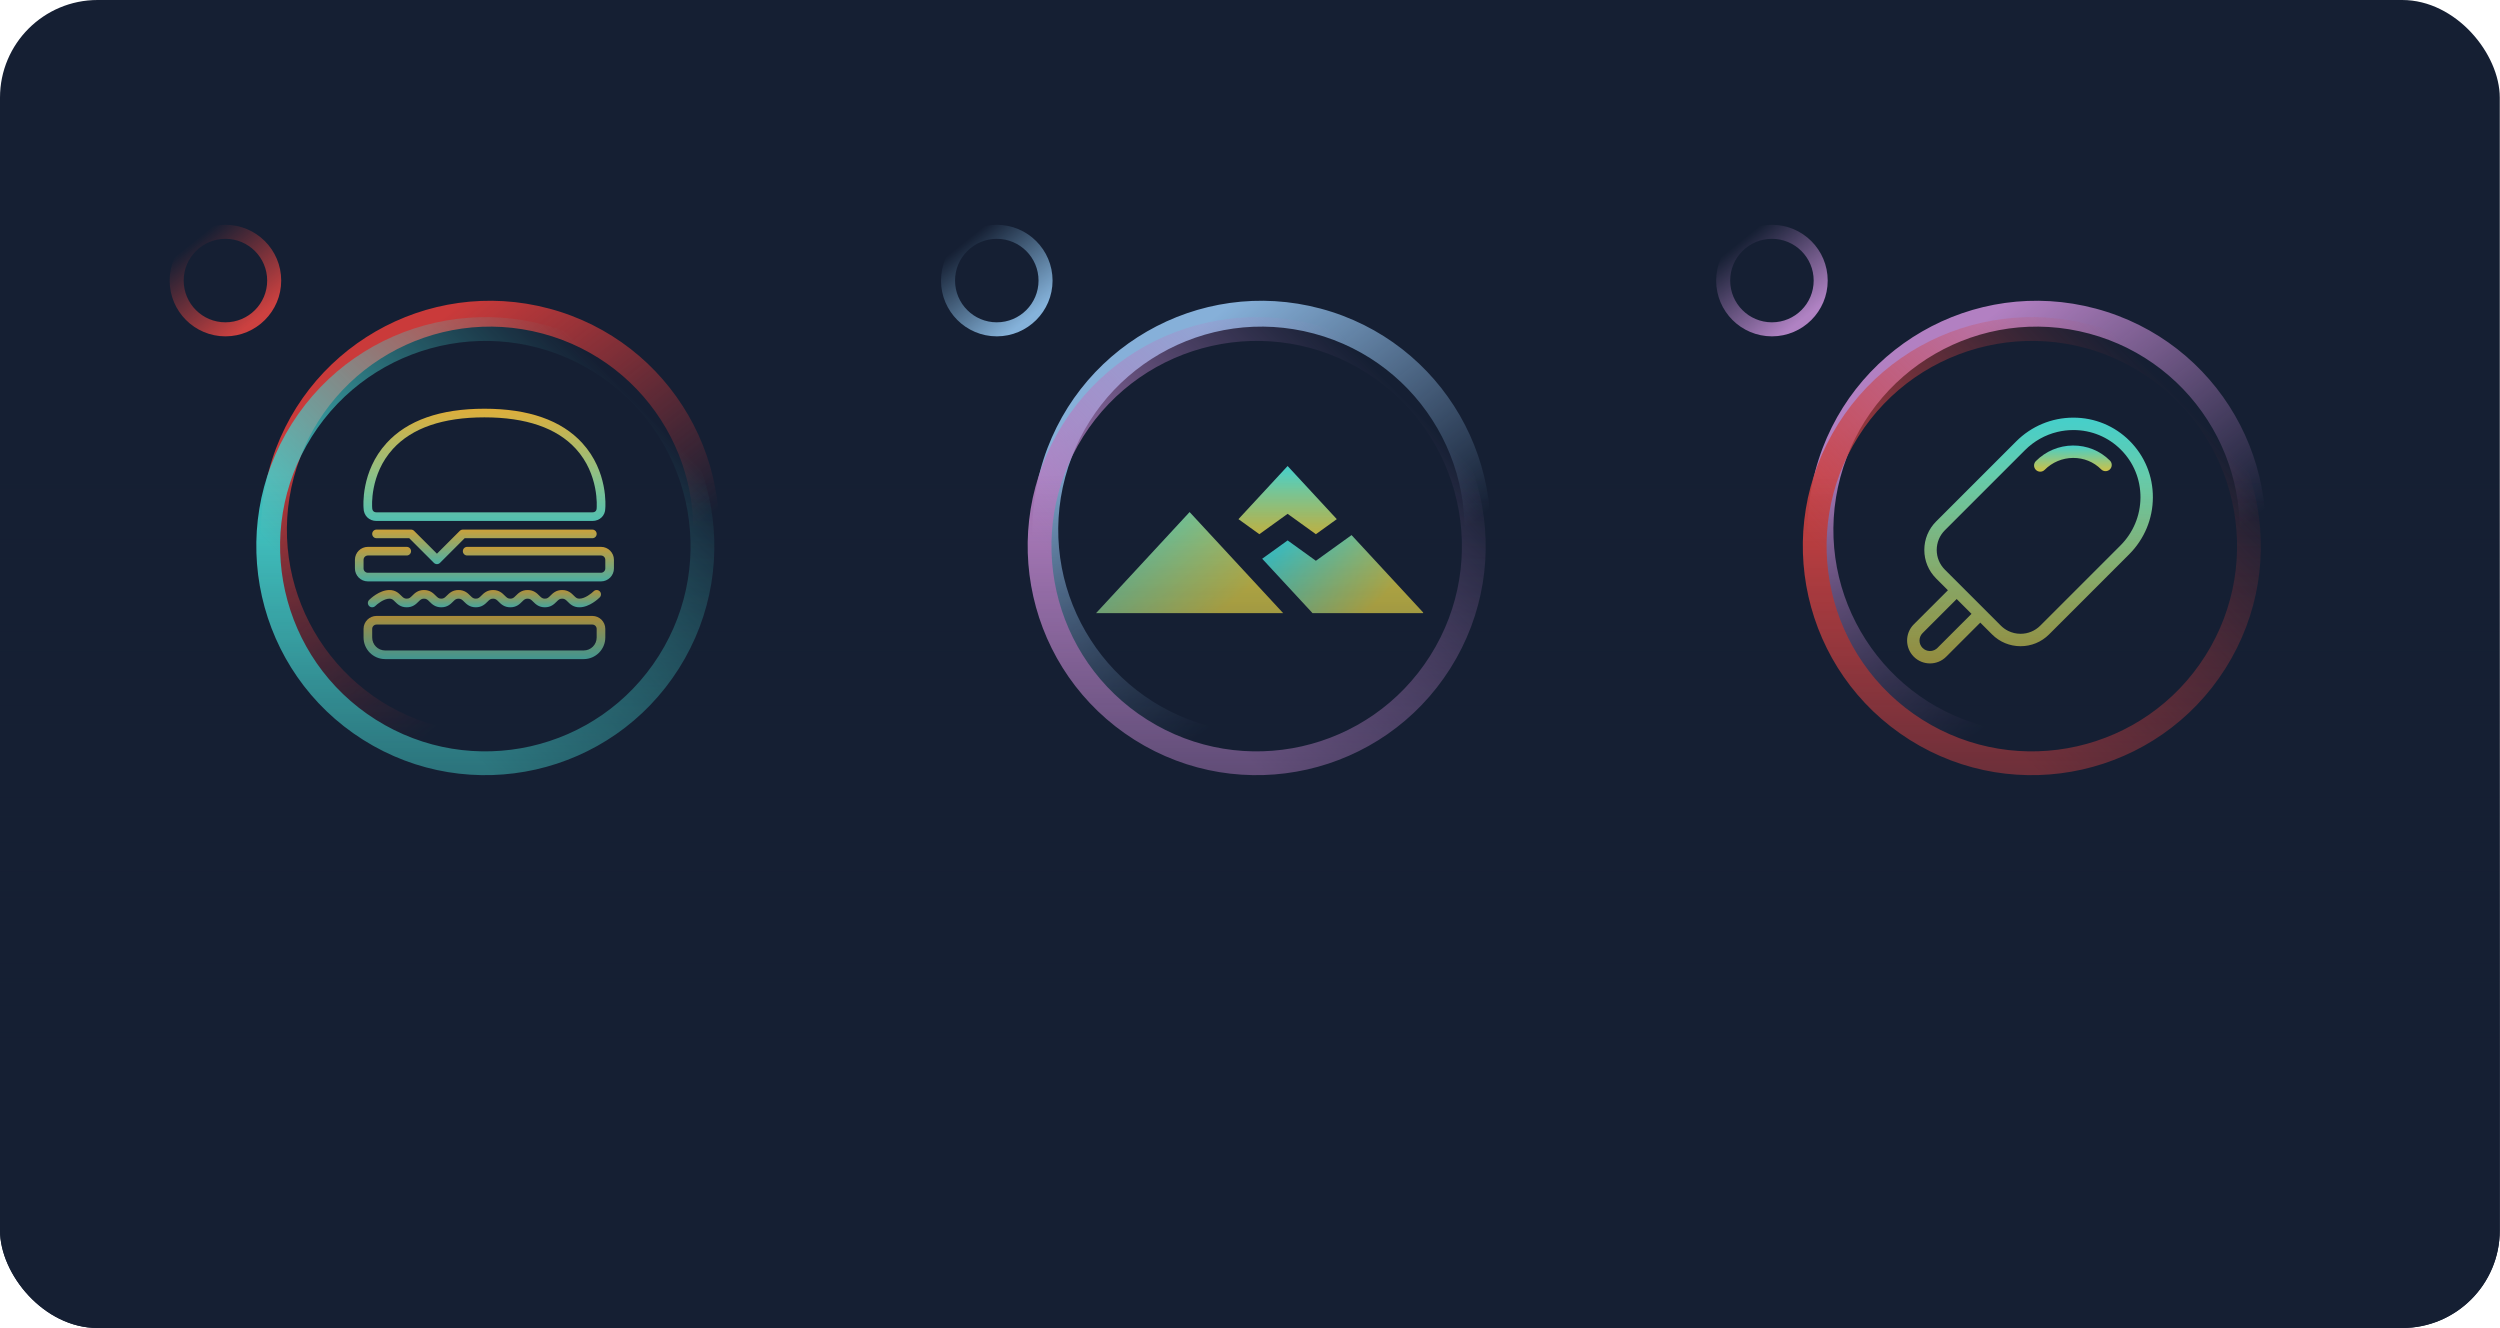 <svg width="3125" height="1660" viewBox="0 0 3125 1660" fill="none" xmlns="http://www.w3.org/2000/svg">
<g clip-path="url(#clip0_10442_28333)">
<rect width="3124.71" height="1660" rx="122.059" fill="#151F33"/>
<g clip-path="url(#clip1_10442_28333)">
<path d="M2662.05 551.105C2643.3 532.357 2618.35 522.051 2591.74 522.051C2591.57 522.051 2591.4 522.051 2591.23 522.052C2564.46 522.183 2539.24 532.729 2520.22 551.746L2420.15 651.814C2410.64 661.332 2405.39 673.987 2405.39 687.447C2405.39 700.906 2410.64 713.561 2420.15 723.079L2434.88 737.801L2392.25 780.427C2381.09 791.586 2381.09 809.743 2392.25 820.902C2397.83 826.481 2405.16 829.271 2412.49 829.271C2419.82 829.271 2427.15 826.481 2432.73 820.902L2475.35 778.276L2490.07 792.998C2499.59 802.515 2512.25 807.758 2525.71 807.758C2539.17 807.758 2551.82 802.516 2561.34 792.998L2661.41 692.93C2680.42 673.913 2690.97 648.695 2691.1 621.922C2691.23 595.12 2680.91 569.97 2662.05 551.105ZM2421.76 809.935C2417.35 814.341 2410.57 814.94 2405.5 811.749C2404.69 811.238 2403.92 810.64 2403.22 809.935C2398.11 804.823 2398.11 796.507 2403.22 791.395L2445.84 748.769L2457.77 760.698L2464.38 767.31L2421.76 809.935ZM2650.44 681.963L2550.37 782.031C2543.78 788.62 2535.02 792.248 2525.71 792.248C2520.25 792.248 2514.99 790.994 2510.24 788.638C2506.88 786.973 2503.77 784.76 2501.04 782.03L2431.12 712.111C2424.53 705.523 2420.9 696.763 2420.9 687.446C2420.9 678.129 2424.53 669.369 2431.12 662.781L2531.19 562.713C2542.56 551.342 2556.55 543.553 2571.76 539.912C2578.09 538.396 2584.64 537.594 2591.31 537.562C2591.45 537.561 2591.59 537.561 2591.73 537.561C2614.2 537.561 2635.26 546.256 2651.08 562.072C2667 577.988 2675.7 599.217 2675.59 621.847C2675.48 644.505 2666.55 665.855 2650.44 681.963Z" fill="url(#paint0_linear_10442_28333)"/>
<path d="M2637.41 586.687C2640.44 583.659 2640.44 578.748 2637.41 575.72C2625.14 563.442 2608.72 556.795 2591.2 556.895C2573.72 557.032 2557.25 563.945 2544.84 576.362C2541.81 579.391 2541.81 584.301 2544.84 587.33C2546.35 588.844 2548.33 589.601 2550.32 589.601C2552.3 589.601 2554.29 588.843 2555.8 587.33C2565.32 577.811 2577.93 572.51 2591.32 572.405C2604.66 572.309 2617.13 577.373 2626.45 586.688C2629.48 589.717 2634.39 589.716 2637.41 586.687Z" fill="url(#paint1_linear_10442_28333)"/>
</g>
<g clip-path="url(#clip2_10442_28333)">
<path d="M1609.52 642.29L1644.86 667.749L1670.99 648.934L1609.52 582.524L1548.06 648.934L1574.18 667.748L1609.52 642.29Z" fill="url(#paint2_linear_10442_28333)"/>
<path d="M1689.43 668.869L1644.86 700.971L1609.52 675.513L1577.73 698.413L1640.68 766.433H1778.9V765.535L1689.43 668.869Z" fill="url(#paint3_linear_10442_28333)"/>
<path d="M1370.06 766.432H1603.96L1487.01 640.068L1370.06 766.432Z" fill="url(#paint4_linear_10442_28333)"/>
</g>
<g clip-path="url(#clip3_10442_28333)">
<path d="M740.438 769.914H470.635C461.71 769.914 454.447 777.177 454.447 786.102V796.895C454.447 811.771 466.55 823.875 481.428 823.875H729.646C744.523 823.875 756.626 811.772 756.626 796.895V786.102C756.626 777.177 749.368 769.914 740.438 769.914ZM745.834 796.895C745.834 805.82 738.577 813.083 729.646 813.083H481.427C472.502 813.083 465.239 805.82 465.239 796.895V786.102C465.239 783.129 467.661 780.707 470.635 780.707H740.438C743.411 780.707 745.834 783.129 745.834 786.102V796.895H745.834Z" fill="url(#paint5_linear_10442_28333)"/>
<path d="M469.05 757.547C471.635 754.984 479.864 748.33 486.825 748.33C489.858 748.33 491.158 749.501 493.802 752.145C496.748 755.091 500.78 759.123 508.41 759.123C516.039 759.123 520.076 755.092 523.017 752.145C525.661 749.501 526.961 748.33 529.994 748.33C533.027 748.33 534.327 749.501 536.972 752.145C539.918 755.091 543.949 759.123 551.579 759.123C559.209 759.123 563.245 755.092 566.186 752.145C568.83 749.501 570.131 748.33 573.163 748.33C576.196 748.33 577.496 749.501 580.141 752.145C583.087 755.091 587.118 759.123 594.748 759.123C602.378 759.123 606.414 755.092 609.355 752.145C611.999 749.501 613.3 748.33 616.333 748.33C619.365 748.33 620.666 749.501 623.31 752.145C626.256 755.091 630.287 759.123 637.917 759.123C645.547 759.123 649.584 755.092 652.525 752.145C655.168 749.501 656.469 748.33 659.502 748.33C662.535 748.33 663.835 749.501 666.479 752.145C669.425 755.091 673.457 759.123 681.087 759.123C688.717 759.123 692.753 755.092 695.694 752.145C698.338 749.501 699.638 748.33 702.671 748.33C705.704 748.33 707.004 749.501 709.649 752.145C712.595 755.091 716.626 759.123 724.256 759.123C736.921 759.123 748.393 748.017 749.655 746.749C751.759 744.645 751.759 741.24 749.661 739.13C747.562 737.021 744.14 737.009 742.036 739.114C739.446 741.677 731.212 748.33 724.251 748.33C721.218 748.33 719.918 747.159 717.273 744.515C714.332 741.569 710.296 737.538 702.666 737.538C695.036 737.538 691.005 741.569 688.059 744.515C685.415 747.159 684.114 748.33 681.082 748.33C678.049 748.33 676.749 747.159 674.104 744.515C671.163 741.569 667.127 737.538 659.497 737.538C651.867 737.538 647.836 741.569 644.89 744.515C642.246 747.159 640.945 748.33 637.912 748.33C634.88 748.33 633.579 747.159 630.935 744.515C627.994 741.569 623.958 737.538 616.328 737.538C608.698 737.538 604.667 741.569 601.72 744.515C599.076 747.159 597.776 748.33 594.743 748.33C591.71 748.33 590.41 747.159 587.766 744.515C584.825 741.569 580.788 737.538 573.158 737.538C565.528 737.538 561.498 741.569 558.551 744.515C555.907 747.159 554.606 748.33 551.574 748.33C548.541 748.33 547.241 747.159 544.596 744.515C541.655 741.569 537.619 737.538 529.989 737.538C522.359 737.538 518.329 741.569 515.382 744.515C512.738 747.159 511.437 748.33 508.404 748.33C505.372 748.33 504.072 747.159 501.427 744.515C498.486 741.569 494.45 737.538 486.82 737.538C474.161 737.538 462.689 748.643 461.421 749.911C459.316 752.016 459.316 755.421 461.415 757.53C463.519 759.635 466.935 759.645 469.05 757.547Z" fill="url(#paint6_linear_10442_28333)"/>
<path d="M751.231 683.578H583.954C580.975 683.578 578.558 685.995 578.558 688.973C578.558 691.952 580.975 694.369 583.954 694.369H751.231C754.205 694.369 756.627 696.792 756.627 699.765V710.557C756.627 713.531 754.205 715.953 751.231 715.953H459.844C456.871 715.953 454.449 713.531 454.449 710.557V699.766C454.449 696.792 456.871 694.37 459.844 694.37H508.409C511.387 694.37 513.805 691.952 513.805 688.974C513.805 685.996 511.387 683.578 508.409 683.578H459.844C450.919 683.578 443.656 690.841 443.656 699.766V710.558C443.656 719.483 450.919 726.746 459.844 726.746H751.231C760.162 726.746 767.419 719.483 767.419 710.558V699.766C767.419 690.841 760.162 683.578 751.231 683.578Z" fill="url(#paint7_linear_10442_28333)"/>
<path d="M578.557 661.993C577.127 661.993 575.756 662.56 574.742 663.574L546.18 692.136L517.619 663.574C516.61 662.56 515.234 661.993 513.804 661.993H470.636C467.658 661.993 465.24 664.411 465.24 667.389C465.24 670.368 467.658 672.785 470.636 672.785H511.571L542.366 703.58C543.418 704.633 544.8 705.161 546.181 705.161C547.563 705.161 548.944 704.633 549.996 703.58L580.791 672.785H740.439C743.417 672.785 745.835 670.368 745.835 667.389C745.835 664.411 743.417 661.993 740.439 661.993H578.557Z" fill="url(#paint8_linear_10442_28333)"/>
<path d="M470.638 651.201H740.441C749.819 651.201 756.629 644.392 756.608 635.499C756.78 633.637 760.385 589.454 727.836 553.813C701.832 525.339 660.687 510.904 605.539 510.904C550.391 510.904 509.247 525.339 483.248 553.813C450.699 589.454 454.304 633.637 454.45 635.013C454.45 644.392 461.26 651.201 470.638 651.201ZM491.213 561.087C515.085 534.949 553.548 521.696 605.539 521.696C657.449 521.696 695.88 534.911 719.763 560.974C749.123 593.021 745.896 634.123 745.837 635.013C745.837 638.494 743.921 640.409 740.441 640.409H470.638C467.206 640.409 465.242 638.445 465.22 634.528C465.182 634.112 461.842 593.254 491.213 561.087Z" fill="url(#paint9_linear_10442_28333)"/>
</g>
<circle cx="281.786" cy="350.715" r="60.948" stroke="url(#paint10_linear_10442_28333)" stroke-width="17.535"/>
<path d="M682.138 402.712C825.484 441.122 910.552 588.464 872.142 731.81L889.08 736.348C929.996 583.648 839.377 426.691 686.676 385.775L682.138 402.712ZM872.142 731.81C833.733 875.156 686.391 960.224 543.045 921.814L538.506 938.752C691.207 979.668 848.164 889.049 889.08 736.348L872.142 731.81ZM543.045 921.814C399.699 883.405 314.631 736.063 353.04 592.717L336.103 588.179C295.187 740.879 385.806 897.836 538.506 938.752L543.045 921.814ZM353.04 592.717C391.45 449.371 538.792 364.303 682.138 402.712L686.676 385.775C533.976 344.859 377.019 435.478 336.103 588.179L353.04 592.717ZM542.33 924.48C687.149 963.284 836.004 877.343 874.808 732.524L857.871 727.986C821.573 863.45 682.333 943.84 546.869 907.543L542.33 924.48ZM874.808 732.524C913.612 587.706 827.671 438.85 682.852 400.046L678.314 416.984C813.778 453.282 894.168 592.522 857.871 727.986L874.808 732.524ZM682.852 400.046C538.034 361.242 389.178 447.184 350.374 592.003L367.312 596.541C403.609 461.077 542.85 380.687 678.314 416.984L682.852 400.046ZM350.374 592.003C311.57 736.821 397.512 885.676 542.33 924.48L546.869 907.543C411.405 871.245 331.015 732.005 367.312 596.541L350.374 592.003Z" fill="url(#paint11_linear_10442_28333)"/>
<path d="M750.165 455.501C875.634 534.754 913.098 700.714 833.845 826.182L848.67 835.547C933.095 701.891 893.186 525.101 759.53 440.676L750.165 455.501ZM833.845 826.182C754.592 951.651 588.632 989.115 463.164 909.862L453.799 924.687C587.456 1009.11 764.245 969.203 848.67 835.547L833.845 826.182ZM463.164 909.862C337.696 830.609 300.231 664.649 379.484 539.181L364.659 529.817C280.234 663.473 320.143 840.262 453.799 924.687L463.164 909.862ZM379.484 539.181C458.737 413.713 624.697 376.248 750.165 455.501L759.53 440.676C625.874 356.251 449.084 396.161 364.659 529.817L379.484 539.181ZM460.309 914.382C588.274 995.212 757.535 957.002 838.365 829.037L823.54 819.673C747.882 939.45 589.45 975.215 469.674 899.557L460.309 914.382ZM838.365 829.037C919.195 701.073 880.985 531.811 753.02 450.981L743.656 465.807C863.432 541.465 899.198 699.896 823.54 819.673L838.365 829.037ZM753.02 450.981C625.056 370.152 455.794 408.362 374.964 536.326L389.79 545.691C465.448 425.914 623.879 390.149 743.656 465.807L753.02 450.981ZM374.964 536.326C294.134 664.291 332.345 833.552 460.309 914.382L469.674 899.557C349.897 823.899 314.132 665.467 389.79 545.691L374.964 536.326Z" fill="url(#paint12_linear_10442_28333)"/>
<circle cx="1245.98" cy="350.715" r="60.948" stroke="url(#paint13_linear_10442_28333)" stroke-width="17.535"/>
<path d="M1646.34 402.712C1789.68 441.122 1874.75 588.464 1836.34 731.81L1853.28 736.348C1894.2 583.648 1803.58 426.691 1650.88 385.775L1646.34 402.712ZM1836.34 731.81C1797.93 875.156 1650.59 960.224 1507.24 921.814L1502.71 938.752C1655.41 979.668 1812.36 889.049 1853.28 736.348L1836.34 731.81ZM1507.24 921.814C1363.9 883.405 1278.83 736.063 1317.24 592.717L1300.3 588.178C1259.39 740.879 1350.01 897.836 1502.71 938.752L1507.24 921.814ZM1317.24 592.717C1355.65 449.371 1502.99 364.303 1646.34 402.712L1650.88 385.775C1498.17 344.859 1341.22 435.478 1300.3 588.178L1317.24 592.717ZM1506.53 924.48C1651.35 963.284 1800.2 877.342 1839.01 732.524L1822.07 727.986C1785.77 863.45 1646.53 943.84 1511.07 907.542L1506.53 924.48ZM1839.01 732.524C1877.81 587.706 1791.87 438.85 1647.05 400.046L1642.51 416.984C1777.98 453.281 1858.37 592.522 1822.07 727.986L1839.01 732.524ZM1647.05 400.046C1502.23 361.242 1353.38 447.184 1314.57 592.002L1331.51 596.541C1367.81 461.077 1507.05 380.686 1642.51 416.984L1647.05 400.046ZM1314.57 592.002C1275.77 736.821 1361.71 885.676 1506.53 924.48L1511.07 907.542C1375.6 871.245 1295.21 732.005 1331.51 596.541L1314.57 592.002Z" fill="url(#paint14_linear_10442_28333)"/>
<path d="M1714.36 455.501C1839.83 534.754 1877.29 700.714 1798.04 826.182L1812.87 835.547C1897.29 701.891 1857.38 525.101 1723.73 440.676L1714.36 455.501ZM1798.04 826.182C1718.79 951.651 1552.83 989.115 1427.36 909.862L1417.99 924.687C1551.65 1009.11 1728.44 969.203 1812.87 835.547L1798.04 826.182ZM1427.36 909.862C1301.89 830.609 1264.43 664.649 1343.68 539.181L1328.85 529.817C1244.43 663.473 1284.34 840.262 1417.99 924.687L1427.36 909.862ZM1343.68 539.181C1422.93 413.713 1588.89 376.248 1714.36 455.501L1723.73 440.676C1590.07 356.251 1413.28 396.161 1328.85 529.817L1343.68 539.181ZM1424.5 914.382C1552.47 995.212 1721.73 957.002 1802.56 829.037L1787.73 819.673C1712.08 939.45 1553.65 975.215 1433.87 899.557L1424.5 914.382ZM1802.56 829.037C1883.39 701.073 1845.18 531.811 1717.22 450.981L1707.85 465.807C1827.63 541.465 1863.39 699.896 1787.73 819.673L1802.56 829.037ZM1717.22 450.981C1589.25 370.152 1419.99 408.362 1339.16 536.326L1353.99 545.691C1429.64 425.914 1588.07 390.149 1707.85 465.807L1717.22 450.981ZM1339.16 536.326C1258.33 664.291 1296.54 833.552 1424.5 914.382L1433.87 899.557C1314.09 823.899 1278.33 665.467 1353.99 545.691L1339.16 536.326Z" fill="url(#paint15_linear_10442_28333)"/>
<circle cx="2214.91" cy="350.715" r="60.948" stroke="url(#paint16_linear_10442_28333)" stroke-width="17.535"/>
<path d="M2615.27 402.713C2758.61 441.122 2843.68 588.464 2805.27 731.81L2822.21 736.348C2863.13 583.648 2772.51 426.691 2619.81 385.775L2615.27 402.713ZM2805.27 731.81C2766.86 875.156 2619.52 960.224 2476.18 921.814L2471.64 938.752C2624.34 979.668 2781.29 889.049 2822.21 736.348L2805.27 731.81ZM2476.18 921.814C2332.83 883.405 2247.76 736.063 2286.17 592.717L2269.23 588.179C2228.32 740.879 2318.94 897.836 2471.64 938.752L2476.18 921.814ZM2286.17 592.717C2324.58 449.371 2471.92 364.303 2615.27 402.713L2619.81 385.775C2467.11 344.859 2310.15 435.478 2269.23 588.179L2286.17 592.717ZM2475.46 924.481C2620.28 963.285 2769.14 877.343 2807.94 732.524L2791 727.986C2754.7 863.45 2615.46 943.84 2480 907.543L2475.46 924.481ZM2807.94 732.524C2846.74 587.706 2760.8 438.851 2615.98 400.047L2611.44 416.984C2746.91 453.282 2827.3 592.522 2791 727.986L2807.94 732.524ZM2615.98 400.047C2471.16 361.243 2322.31 447.184 2283.51 592.003L2300.44 596.541C2336.74 461.077 2475.98 380.687 2611.44 416.984L2615.98 400.047ZM2283.51 592.003C2244.7 736.821 2330.64 885.677 2475.46 924.481L2480 907.543C2344.54 871.245 2264.15 732.005 2300.44 596.541L2283.51 592.003Z" fill="url(#paint17_linear_10442_28333)"/>
<path d="M2683.29 455.502C2808.76 534.755 2846.23 700.715 2766.97 826.183L2781.8 835.547C2866.22 701.891 2826.31 525.102 2692.66 440.677L2683.29 455.502ZM2766.97 826.183C2687.72 951.651 2521.76 989.116 2396.29 909.863L2386.93 924.688C2520.58 1009.11 2697.37 969.203 2781.8 835.547L2766.97 826.183ZM2396.29 909.863C2270.82 830.609 2233.36 664.65 2312.61 539.182L2297.79 529.817C2213.36 663.473 2253.27 840.263 2386.93 924.688L2396.29 909.863ZM2312.61 539.182C2391.86 413.713 2557.82 376.249 2683.29 455.502L2692.66 440.677C2559 356.251 2382.21 396.161 2297.79 529.817L2312.61 539.182ZM2393.44 914.382C2521.4 995.212 2690.66 957.002 2771.49 829.038L2756.67 819.673C2681.01 939.45 2522.58 975.215 2402.8 899.557L2393.44 914.382ZM2771.49 829.038C2852.32 701.073 2814.11 531.812 2686.15 450.982L2676.78 465.807C2796.56 541.465 2832.32 699.897 2756.67 819.673L2771.49 829.038ZM2686.15 450.982C2558.18 370.152 2388.92 408.362 2308.09 536.327L2322.92 545.691C2398.57 425.914 2557.01 390.149 2676.78 465.807L2686.15 450.982ZM2308.09 536.327C2227.26 664.291 2265.47 833.552 2393.44 914.382L2402.8 899.557C2283.02 823.899 2247.26 665.468 2322.92 545.691L2308.09 536.327Z" fill="url(#paint18_linear_10442_28333)"/>
<rect x="-124.5" y="-214.823" width="3473.79" height="1874.82" fill="url(#paint19_linear_10442_28333)"/>
</g>
<defs>
<linearGradient id="paint0_linear_10442_28333" x1="2537.49" y1="522.051" x2="2537.49" y2="829.271" gradientUnits="userSpaceOnUse">
<stop stop-color="#45CFCB"/>
<stop offset="1" stop-color="#CFC146"/>
</linearGradient>
<linearGradient id="paint1_linear_10442_28333" x1="2591.12" y1="556.893" x2="2591.12" y2="589.601" gradientUnits="userSpaceOnUse">
<stop stop-color="#45CFCB"/>
<stop offset="1" stop-color="#CFC146"/>
</linearGradient>
<linearGradient id="paint2_linear_10442_28333" x1="1609.52" y1="582.524" x2="1609.52" y2="667.749" gradientUnits="userSpaceOnUse">
<stop stop-color="#45CFCB"/>
<stop offset="1" stop-color="#CFC146"/>
</linearGradient>
<linearGradient id="paint3_linear_10442_28333" x1="1600.47" y1="686.294" x2="1687.91" y2="783.187" gradientUnits="userSpaceOnUse">
<stop stop-color="#45CFCB"/>
<stop offset="1" stop-color="#CFC146"/>
</linearGradient>
<linearGradient id="paint4_linear_10442_28333" x1="1400.78" y1="616.579" x2="1524.85" y2="765.463" gradientUnits="userSpaceOnUse">
<stop stop-color="#45CFCB"/>
<stop offset="1" stop-color="#CFC146"/>
</linearGradient>
<linearGradient id="paint5_linear_10442_28333" x1="605.537" y1="769.914" x2="605.537" y2="823.875" gradientUnits="userSpaceOnUse">
<stop stop-color="#DEAE3A"/>
<stop offset="1" stop-color="#57CDBB"/>
</linearGradient>
<linearGradient id="paint6_linear_10442_28333" x1="605.538" y1="737.538" x2="605.538" y2="759.123" gradientUnits="userSpaceOnUse">
<stop stop-color="#DEAE3A"/>
<stop offset="1" stop-color="#57CDBB"/>
</linearGradient>
<linearGradient id="paint7_linear_10442_28333" x1="605.538" y1="683.578" x2="605.538" y2="726.746" gradientUnits="userSpaceOnUse">
<stop stop-color="#DEAE3A"/>
<stop offset="1" stop-color="#57CDBB"/>
</linearGradient>
<linearGradient id="paint8_linear_10442_28333" x1="605.538" y1="661.993" x2="605.538" y2="705.161" gradientUnits="userSpaceOnUse">
<stop stop-color="#DEAE3A"/>
<stop offset="1" stop-color="#57CDBB"/>
</linearGradient>
<linearGradient id="paint9_linear_10442_28333" x1="605.535" y1="510.904" x2="605.535" y2="651.201" gradientUnits="userSpaceOnUse">
<stop stop-color="#DEAE3A"/>
<stop offset="1" stop-color="#57CDBB"/>
</linearGradient>
<linearGradient id="paint10_linear_10442_28333" x1="313.689" y1="403.888" x2="235.703" y2="306.996" gradientUnits="userSpaceOnUse">
<stop stop-color="#CC4140"/>
<stop offset="1" stop-color="#CC4140" stop-opacity="0"/>
</linearGradient>
<linearGradient id="paint11_linear_10442_28333" x1="387.636" y1="525.436" x2="634.209" y2="842.032" gradientUnits="userSpaceOnUse">
<stop stop-color="#CA3A3A"/>
<stop offset="1" stop-color="#CA3A3A" stop-opacity="0"/>
</linearGradient>
<linearGradient id="paint12_linear_10442_28333" x1="397.685" y1="745.553" x2="722.367" y2="427.776" gradientUnits="userSpaceOnUse">
<stop stop-color="#44CFCB"/>
<stop offset="1" stop-color="#44CFCB" stop-opacity="0"/>
</linearGradient>
<linearGradient id="paint13_linear_10442_28333" x1="1277.89" y1="403.888" x2="1199.9" y2="306.996" gradientUnits="userSpaceOnUse">
<stop stop-color="#85B2DA"/>
<stop offset="1" stop-color="#82B5DB" stop-opacity="0"/>
</linearGradient>
<linearGradient id="paint14_linear_10442_28333" x1="1351.83" y1="525.436" x2="1598.41" y2="842.032" gradientUnits="userSpaceOnUse">
<stop stop-color="#86B0D9"/>
<stop offset="1" stop-color="#86B0D9" stop-opacity="0"/>
</linearGradient>
<linearGradient id="paint15_linear_10442_28333" x1="1361.88" y1="745.553" x2="1686.56" y2="427.776" gradientUnits="userSpaceOnUse">
<stop stop-color="#B37FC2"/>
<stop offset="1" stop-color="#B37FC2" stop-opacity="0"/>
</linearGradient>
<linearGradient id="paint16_linear_10442_28333" x1="2246.82" y1="403.888" x2="2168.83" y2="306.996" gradientUnits="userSpaceOnUse">
<stop stop-color="#B082C3"/>
<stop offset="1" stop-color="#B082C3" stop-opacity="0"/>
</linearGradient>
<linearGradient id="paint17_linear_10442_28333" x1="2320.77" y1="525.437" x2="2567.34" y2="842.032" gradientUnits="userSpaceOnUse">
<stop stop-color="#B280C2"/>
<stop offset="1" stop-color="#B280C2" stop-opacity="0"/>
</linearGradient>
<linearGradient id="paint18_linear_10442_28333" x1="2330.81" y1="745.554" x2="2655.49" y2="427.777" gradientUnits="userSpaceOnUse">
<stop stop-color="#CC4141"/>
<stop offset="1" stop-color="#CC4141" stop-opacity="0"/>
</linearGradient>
<linearGradient id="paint19_linear_10442_28333" x1="1153" y1="1308.5" x2="1153" y2="594" gradientUnits="userSpaceOnUse">
<stop stop-color="#151F33"/>
<stop offset="1" stop-color="#151F33" stop-opacity="0"/>
</linearGradient>
<clipPath id="clip0_10442_28333">
<rect width="3124.71" height="1660" rx="122.059" fill="white"/>
</clipPath>
<clipPath id="clip1_10442_28333">
<rect width="307.221" height="307.221" fill="white" transform="translate(2383.88 522.05)"/>
</clipPath>
<clipPath id="clip2_10442_28333">
<rect width="408.84" height="408.84" fill="white" transform="translate(1370.06 470.059)"/>
</clipPath>
<clipPath id="clip3_10442_28333">
<rect width="323.763" height="323.763" fill="white" transform="translate(443.664 505.507)"/>
</clipPath>
</defs>
</svg>
